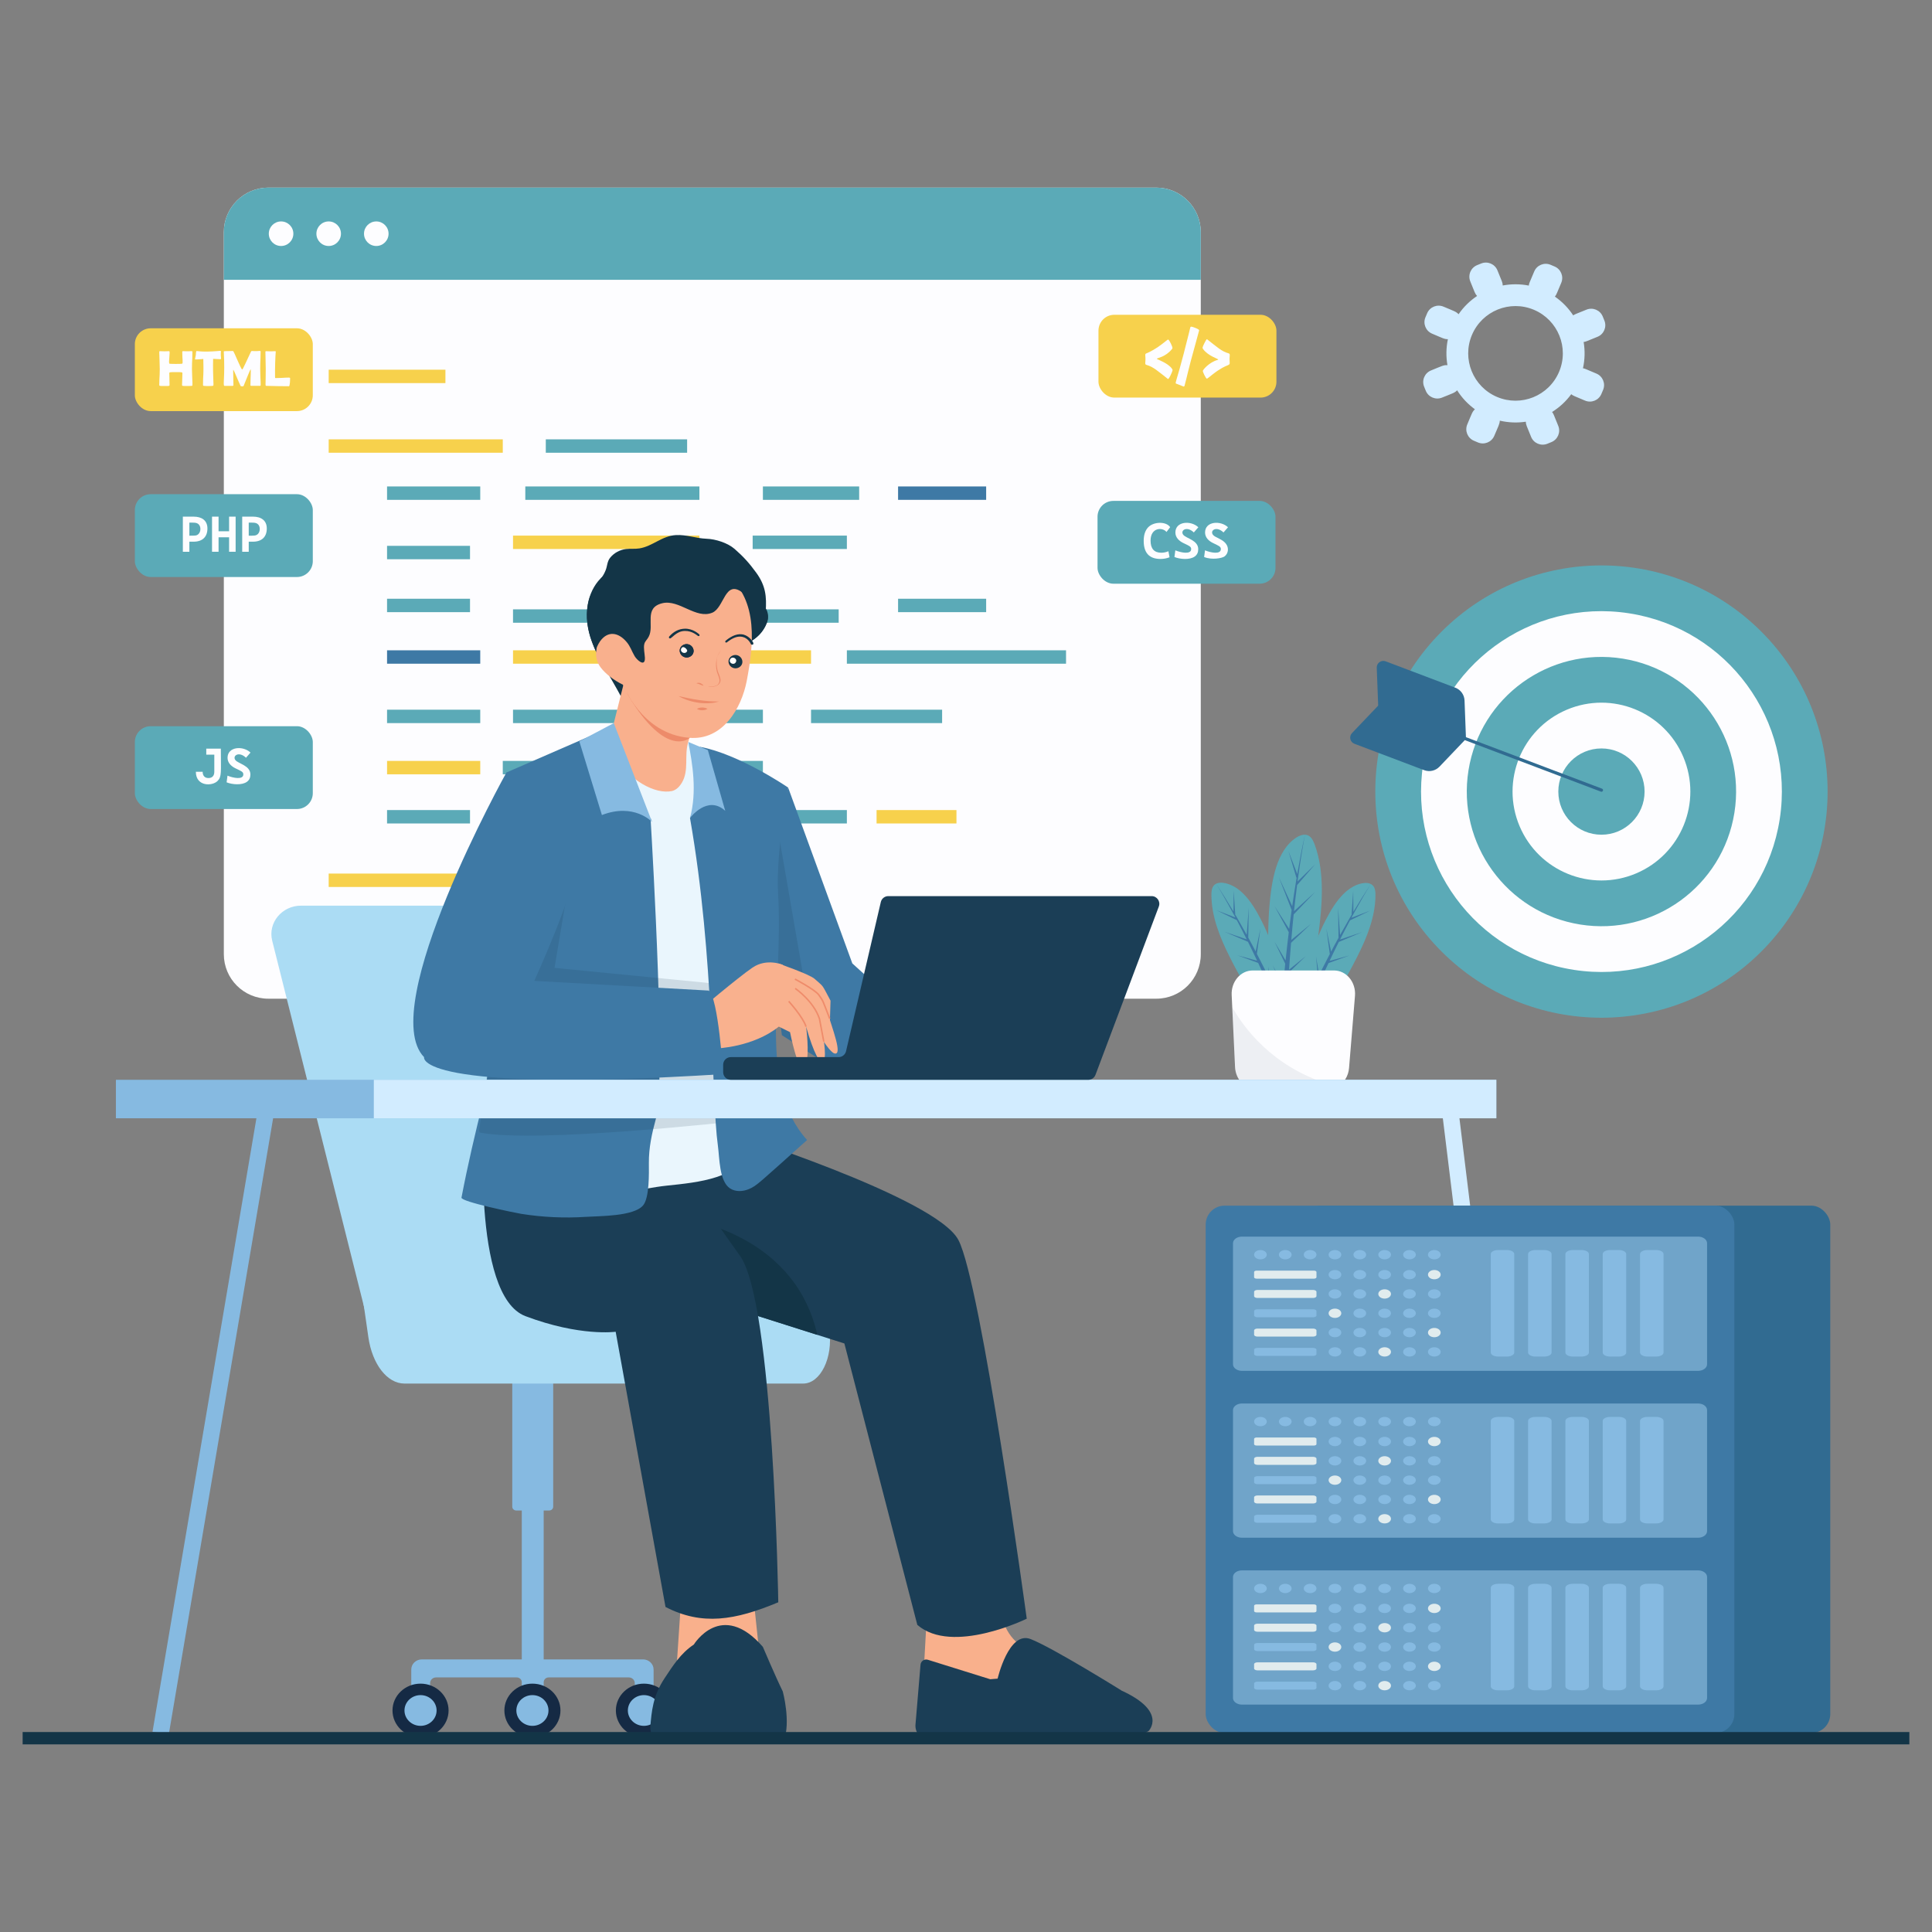 <?xml version="1.0" encoding="UTF-8"?> <svg xmlns="http://www.w3.org/2000/svg" id="Layer_1" viewBox="0 0 512 512"><rect x="0" y="0" width="512" height="512" fill="#808080" stroke="none"/><g><g><g><g><path d="m364.514,237.264c-.042,5.853-2.353,11.373-4.933,16.474-2.493,4.946-5.4,9.806-6.927,12.062-5.659-.01-4.715-.044-5.438.084.011-.031.028-.062.039-.093l-4.072-.007c1.043-3.914,4.313-13.968,7.242-20.138,2.259-4.729,5.633-10.875,10.92-11.613.966-.136,2.056.035,2.628.821.482.655.548,1.564.541,2.411Z" fill="#5baab7"></path><polygon points="347.739 265.791 351.908 265.051 349.244 265.794 347.739 265.791" fill="#40927d"></polygon><path d="m357.764,243.902c-.901,1.686-1.78,3.378-2.642,5.083l5.839-1.963-6.166,2.604c-1.25,2.526-.856,1.698-2.445,5.015l5.26-1.429-5.541,2.014c-.845,1.773-1.673,3.553-2.485,5.338l4.462-1.194-4.721,1.773c-.699,1.543-1.386,3.092-2.068,4.648l-1.326-.002c.321-.678.642-1.35.969-2.028l-.346-5.655.678,4.983c.665-1.375,1.341-2.744,2.023-4.112l-.503-5.531.83,4.884c.93-1.848,1.876-3.683,2.833-5.506l-.911-6.69,1.249,6.055c.612-1.193.96-1.821,1.966-3.664l-.101-7.946.512,7.206c.811-1.462,1.633-2.911,2.467-4.348l-.006-.019.022-.006c.208-.361.417-.722.631-1.082l-.056-0.0.425-6.251.042,5.561c1.487-2.494,3.018-4.951,4.611-7.365-1.605,2.613-3.131,5.275-4.606,7.975l-0.0.1-.051-.006c-.158.292-.315.579-.473.871l4.968-1.89-5.34,2.581Z" fill="#3e79a5"></path></g><g><path d="m321.038,237.185c.025,5.854,2.32,11.381,4.885,16.492,2.478,4.955,5.371,9.825,6.891,12.087,5.659.01,4.715-.027,5.437.103-.011-.031-.028-.062-.039-.093l4.072.007c-1.032-3.918-4.272-13.984-7.183-20.164-2.246-4.737-5.601-10.895-10.886-11.652-.965-.139-2.056.028-2.63.811-.484.653-.553,1.562-.548,2.409Z" fill="#5baab7"></path><polygon points="337.729 265.773 333.562 265.018 336.224 265.77 337.729 265.773" fill="#40927d"></polygon><path d="m327.768,243.848c.896,1.689,1.77,3.384,2.627,5.092l-5.833-1.984,6.158,2.626c1.242,2.53.851,1.701,2.43,5.023l-5.256-1.448,5.536,2.034c.84,1.776,1.663,3.559,2.469,5.347l-4.458-1.21,4.716,1.79c.694,1.546,1.377,3.097,2.055,4.655l1.326.002c-.319-.679-.638-1.352-.963-2.032l.362-5.654-.693,4.98c-.661-1.377-1.333-2.749-2.011-4.12l.519-5.529-.844,4.881c-.924-1.851-1.865-3.69-2.817-5.516l.931-6.686-1.267,6.051c-.608-1.195-.954-1.825-1.955-3.671l.124-7.946-.533,7.204c-.807-1.465-1.625-2.917-2.454-4.357l.006-.019-.022-.006c-.207-.362-.415-.723-.628-1.085l.056 0-.407-6.253-.059,5.561c-1.479-2.5-3.004-4.962-4.59-7.381,1.597,2.618,3.115,5.286,4.583,7.991l-0.0.1.051-.006c.157.293.314.58.471.873l-4.963-1.908,5.332,2.6Z" fill="#3e79a5"></path></g><g><path d="m349.36,247.984c-.591,4.653-1.886,13.434-3.593,17.803l-9.049-.016c-.276-2.917-1.098-16.329-.311-25.594.537-6.332,1.712-14.78,7.211-18.264.977-.616,2.231-1.003,3.219-.424.803.475,1.245,1.447,1.586,2.375,2.722,7.427,1.968,16.162.936,24.119Z" fill="#5baab7"></path><path d="m342.214,249.074l5.185-4.219-5.254,5.003c-.2,2.372-.378,4.744-.538,7.117l4.409-3.566-4.455,4.332c-.132,2.086-.253,4.178-.363,6.264l4.807-3.273-4.842,3.989c-.017.355-.035.704-.052,1.058l-1.466-.003c.103-1.314.217-2.621.332-3.935l-2.704-6.033,2.79,5.124c.166-1.843.342-3.692.53-5.535l-2.823-5.815,2.919,4.943c.262-2.497.541-4.993.848-7.477l-3.753-6.881,3.861,6.016c.166-1.341-.027-.007.653-5.018l-3.38-8.668,3.528,7.647c.289-2.011.596-4.015.924-6.014l-.017-.019.022-.019c.079-.504.164-1.002.244-1.507l-.062.031-2.102-7.078,2.333,6.088c.606-3.492,1.274-6.966,2.032-10.421-.685,3.679-1.269,7.377-1.774,11.087l.039.1-.062.025c-.051.399-.102.791-.159,1.189l4.68-4.575-4.8,5.527c-.301,2.297-.568,4.607-.813,6.911l5.602-5.102-5.693,5.968c-.25,2.39-.306,2.9-.628,6.737Z" fill="#3e79a5"></path></g></g><path d="m359.084,263.91l-1.571,19.119c-.181,2.218-1.408,4.067-3.106,4.985-1.547.837-.299.622-21.548.622-2.961,0-5.402-2.568-5.559-5.849l-.894-19.112c-.163-3.529,2.369-6.49,5.559-6.49h21.578c3.269,0,5.837,3.112,5.541,6.725Z" fill="#fdfdff"></path><g opacity=".07"><path d="m354.407,288.013c-1.547.837-.299.622-21.548.622-2.961,0-5.402-2.568-5.559-5.849l-.737-15.807c4.333,7.469,12.641,16.973,27.844,21.034Z" fill="#132847"></path></g></g><g><g><g><g><path d="m318.221,61.527v191.333c0,6.533-5.273,11.806-11.807,11.806H71.122c-6.516,0-11.806-5.273-11.806-11.806V61.527c0-6.516,5.291-11.806,11.806-11.806h235.292c6.534,0,11.807,5.291,11.807,11.806Z" fill="#fdfdff"></path><g><path d="m318.221,61.527v12.623H59.316v-12.623c0-6.516,5.291-11.806,11.806-11.806h235.292c6.534,0,11.807,5.291,11.807,11.806Z" fill="#5baab7"></path><g><circle cx="74.489" cy="61.935" r="3.254" fill="#fdfdff"></circle><circle cx="87.104" cy="61.935" r="3.254" fill="#fdfdff"></circle><circle cx="99.719" cy="61.935" r="3.254" fill="#fdfdff"></circle></g></g></g><g><rect x="87.105" y="97.975" width="30.939" height="3.551" fill="#f7d14c"></rect><rect x="87.105" y="116.43" width="46.138" height="3.551" fill="#f7d14c"></rect><rect x="144.64" y="116.43" width="37.453" height="3.551" fill="#5baab7"></rect><rect x="102.574" y="128.914" width="24.698" height="3.551" fill="#5baab7"></rect><rect x="139.212" y="128.914" width="46.138" height="3.551" fill="#5baab7"></rect><rect x="202.176" y="128.914" width="25.513" height="3.551" fill="#5baab7"></rect><rect x="238.001" y="128.914" width="23.34" height="3.551" fill="#3e79a5"></rect><rect x="102.574" y="144.655" width="21.983" height="3.551" fill="#5baab7"></rect><rect x="135.956" y="141.941" width="49.394" height="3.551" fill="#f7d14c"></rect><rect x="199.462" y="141.941" width="24.968" height="3.551" fill="#5baab7"></rect><rect x="102.574" y="158.675" width="21.983" height="3.551" fill="#5baab7"></rect><rect x="135.956" y="161.482" width="86.304" height="3.551" fill="#5baab7"></rect><rect x="238.001" y="158.675" width="23.34" height="3.551" fill="#5baab7"></rect><rect x="102.574" y="172.338" width="24.698" height="3.551" fill="#3e79a5"></rect><rect x="135.956" y="172.338" width="78.977" height="3.551" fill="#f7d14c"></rect><rect x="224.43" y="172.338" width="58.08" height="3.551" fill="#5baab7"></rect><rect x="102.574" y="188.078" width="24.698" height="3.551" fill="#5baab7"></rect><rect x="135.956" y="188.078" width="66.22" height="3.551" fill="#5baab7"></rect><rect x="214.933" y="188.078" width="34.738" height="3.551" fill="#5baab7"></rect><rect x="102.574" y="201.649" width="24.698" height="3.551" fill="#f7d14c"></rect><rect x="133.242" y="201.649" width="68.933" height="3.551" fill="#5baab7"></rect><rect x="102.574" y="214.675" width="21.983" height="3.551" fill="#5baab7"></rect><rect x="133.242" y="214.675" width="91.188" height="3.551" fill="#5baab7"></rect><rect x="232.302" y="214.675" width="21.169" height="3.551" fill="#f7d14c"></rect><rect x="87.105" y="231.503" width="46.138" height="3.551" fill="#f7d14c"></rect></g></g><g><rect x="35.735" y="87.002" width="47.161" height="21.946" rx="4.203" ry="4.203" fill="#f7d14c"></rect><g><path d="m50.946,102.224c-.09.064-1.188.072-1.311.072-.686,0-1.089-.013-1.21-.039s-.18-.085-.18-.177c0-.933.098-2.18.098-3.113,0-.356-.052-.347-1.73-.347-1.648,0-1.744-.032-1.744.347,0,.9.065,2.129.065,3.061,0,.309-.28.269-1.409.269-.976,0-1.317.025-1.317-.242,0-2.45.243-2.596.072-6.564-.104-2.426-.115-2.429.071-2.429.358,0,.873.039,1.226.039.364,0,.896-.039,1.265-.039.364,0-.304,3.205.092,3.33.215.066,2.98.076,3.304,0,.338-.085.065-1.05.065-3.127,0-.262.149-.214.744-.183,1.48.073,1.944-.171,1.944.137,0,2.74-.231,3.072-.056,6.699.046.953.121,2.245.011,2.308Z" fill="#fdfdff"></path><path d="m58.451,95.197c-.166,0-.824-.033-1.973-.099-.115,4.758.231,7.009.027,7.125-.16.099-2.009.112-2.524.033-.123-.022-.183-.09-.183-.203,0-3.104.214-2.239.079-6.922-.874.087-1.571.131-2.091.131-.07,0-.106-.022-.106-.066,0-.152.188-.893.21-1.062.019-.303.049-1.108.204-1.108.39,0,1.54.324,5.407.02.421-.032.956-.094,1.009-.049.101.082-.066.76.043,1.593.029.212.088.606-.101.606Z" fill="#fdfdff"></path><path d="m68.879,102.256c-2.564,0-2.51.077-2.51-.229,0-1.675.187-4.143.039-4.175-.101.055-1.25,2.948-1.823,4.352-.095.218-.185.183-.425.183-.228,0-.363-.044-.407-.131-.533-1.088-1.76-4.139-1.913-4.273-.031.039-.046.103-.046.19,0,1.17.065,2.724.065,3.855,0,.32.017.229-2.373.229-.498,0,.199-2.408-.183-9.065-.009-.178.276-.119,1.357-.154.481-.015.841-.023,1.081-.023.269,0,2.092,4.903,2.459,4.903.139,0,1.105-2.156,2.267-4.641.141-.323.194-.269.816-.236,1.298.068,1.78-.205,1.78.111,0,2.828-.204,3.016-.053,6.764.09,2.178.141,2.34-.131,2.34Z" fill="#fdfdff"></path><path d="m70.571,102.256c-.34-.059-.144-.048-.144-4.483,0-1.323-.092-3.219-.092-4.555,0-.213.319-.148.782-.125,1.504.077,1.97-.166,1.957.099-.108,1.435-.226,4.135-.183,6.745.013.162-.003.231.112.256,2.499,0,3.88-.32,3.88.026,0,.286-.028,2.052-.302,2.136-.082.035-5.649-.077-6.01-.098Z" fill="#fdfdff"></path></g></g><g><rect x="35.735" y="192.451" width="47.161" height="21.946" rx="4.203" ry="4.203" fill="#5baab7"></rect><g><path d="m51.905,204.533h1.802c0,1.014.527,1.658,1.54,1.658,1.026,0,1.547-.641,1.547-1.658v-6.135h1.731c0,6.24.282,7.429-.875,8.573-1.462,1.445-5.745,1.451-5.745-2.438Zm2.759-4.542v-1.593h3.054v1.593h-3.054Z" fill="#fdfdff"></path><path d="m60.052,207.326l.236-1.77c1.445.604,4.195,1.179,4.195-.334,0-.693-.532-.856-2.104-1.619-1.159-.568-2.078-1.497-2.078-2.779,0-3.006,4.133-3.247,6.083-1.383l-1.193,1.37c-1.934-1.849-3.697-.465-2.789.642.794.965,3.956,1.418,3.956,3.802,0,.826-.297,1.463-.892,1.911-1.305.985-3.95.762-5.413.161Z" fill="#fdfdff"></path></g></g><g><rect x="290.856" y="132.743" width="47.161" height="21.946" rx="4.203" ry="4.203" fill="#5baab7"></rect><g><path d="m307.542,148.128c-2.967,0-4.45-1.599-4.45-4.798,0-1.516.373-2.691,1.12-3.523,1.444-1.609,4.83-1.693,5.893-.102l-.97,1.272c-1.076-1.335-4.222-1.187-4.222,2.288,0,2.141.951,3.212,2.851,3.212.634,0,1.259-.131,1.875-.393l.302,1.599c-.76.297-1.56.446-2.399.446Z" fill="#fdfdff"></path><path d="m311.239,147.617l.236-1.77c1.445.604,4.195,1.179,4.195-.334,0-.693-.532-.856-2.104-1.619-1.159-.568-2.078-1.497-2.078-2.779,0-3.006,4.133-3.247,6.083-1.383l-1.193,1.37c-1.934-1.849-3.697-.465-2.789.642.794.965,3.956,1.418,3.956,3.802,0,.826-.297,1.463-.892,1.911-1.305.985-3.95.762-5.413.161Z" fill="#fdfdff"></path><path d="m319.105,147.617l.236-1.77c1.445.604,4.195,1.179,4.195-.334,0-.693-.532-.856-2.104-1.619-1.159-.568-2.078-1.497-2.078-2.779,0-3.006,4.133-3.247,6.083-1.383l-1.193,1.37c-2.223-2.124-4.25.019-2.143,1.14,1.169.603,2.108.991,2.775,1.842.878,1.121.63,2.629-.357,3.372-.636.48-3.372.999-5.413.161Z" fill="#fdfdff"></path></g></g><g><rect x="35.735" y="130.968" width="47.161" height="21.946" rx="4.203" ry="4.203" fill="#5baab7"></rect><g><path d="m48.457,146.222v-9.307h1.73v9.307h-1.73Zm1.573-2.668v-1.593c1.778,0,2.103.034,2.605-.472.605-.61.657-1.942,0-2.55-.572-.528-1.32-.432-2.579-.432v-1.593h1.252c2.155,0,3.663.991,3.663,3.146,0,2.147-1.249,3.493-3.663,3.493h-1.278Z" fill="#fdfdff"></path><path d="m56.19,146.222v-9.307h1.731v9.307h-1.731Zm.275-3.834v-1.599h5.735v1.599h-5.735Zm4.247,3.834v-9.307h1.731v9.307h-1.731Z" fill="#fdfdff"></path><path d="m64.187,146.222v-9.307h1.731v9.307h-1.731Zm1.573-2.668v-1.593c1.55,0,2.068.068,2.606-.472.604-.609.656-1.944,0-2.55-.572-.527-1.31-.432-2.579-.432v-1.593h1.251c2.159,0,3.664.995,3.664,3.146,0,2.193-1.295,3.493-3.664,3.493h-1.278Z" fill="#fdfdff"></path></g></g><g><rect x="291.106" y="83.42" width="47.161" height="21.946" rx="4.203" ry="4.203" fill="#f7d14c"></rect><g><path d="m309.529,100.444c-2.627-2.047-3.872-3.24-5.712-3.746-.403-.107-.317-.437-.276-.988.113-1.501-.282-1.868.276-2.073.828-.309,2.62-1.26,4.105-2.436,1.565-1.228,1.453-1.148,1.648-1.228.35.145,1.146,1.853,1.146,2.262,0,.068-.047.164-.143.286-1.708,2.096-3.788,2.292-4.022,2.548.11.218,2.915,1.063,4.043,2.651.212.301.246.398-.347,1.648-.335.716-.573,1.074-.716,1.074Z" fill="#fdfdff"></path><path d="m313.561,102.399c-.552-.198-1.194-.45-1.924-.757-.287-.163.355-1.302,2.037-7.84,1.801-6.988,1.203-4.777,1.761-7.0.088-.325.292-.32,1.412.123.628.253.941.457.941.614,0,.062-.31,1.204-.932,3.429-2.188,7.812-2.159,8.42-2.937,11.248-.078.243-.193.257-.358.184Z" fill="#fdfdff"></path><path d="m321.472,99.124c-1.177.939-1.389,1.132-1.648,1.238-.307-.133-1.065-1.742-1.065-2.068,0-.282,1.691-2.293,3.88-2.896.068-.013.14-.058.214-.133-.14-.223-2.79-1.002-4.021-2.763-.223-.286-.231-.385.358-1.587.334-.682.558-1.023.675-1.023,2.627,2.047,3.872,3.24,5.712,3.746.593.153.16.694.287,2.134.129,1.548-.327.218-4.391,3.352Z" fill="#fdfdff"></path></g></g></g><g><g><circle cx="424.401" cy="209.776" r="59.933" transform="translate(-24.03 361.539) rotate(-45)" fill="#5baab7"></circle><circle cx="424.401" cy="209.776" r="47.807" transform="translate(152.27 597.161) rotate(-81.215)" fill="#fdfdff"></circle><circle cx="424.401" cy="209.776" r="35.681" transform="translate(150.221 595.713) rotate(-80.912)" fill="#5baab7"></circle><circle cx="424.401" cy="209.776" r="23.555" transform="translate(-48.199 181.997) rotate(-22.939)" fill="#fdfdff"></circle><circle cx="424.401" cy="209.776" r="11.43" fill="#5baab7"></circle></g><path d="m424.55,209.004l-36.065-13.652-.368-9.708c-.058-1.52-1.02-2.858-2.442-3.397l-18.464-6.99c-1.167-.442-2.406.45-2.359,1.696l.381,10.046-6.938,7.275c-.861.903-.522,2.392.644,2.834l18.464,6.989c1.423.539,3.03.173,4.08-.928l6.704-7.031,36.064,13.652c.521.198.82-.59.299-.788Z" fill="#316b91"></path></g></g><g><g><g><g><path d="m136.81,400.299h8.738c.583,0,1.055-.452,1.055-1.01v-35.893h-10.848v35.893c0,.558.472,1.01,1.055,1.01Z" fill="#86bae1"></path><path d="m108.989,442.438v6.592h4.99v-2.979c0-.84.711-1.521,1.589-1.521h21.374c.738,0,1.336.573,1.336,1.279v3.221h5.804v-3.221c0-.706.598-1.279,1.336-1.279h21.211c.878,0,1.589.681,1.589,1.521v2.979h4.99v-6.592c0-1.482-1.255-2.684-2.804-2.684h-26.322s0-84.967,0-84.967h-5.804v84.967s-26.485,0-26.485,0c-1.549,0-2.804,1.202-2.804,2.684Z" fill="#86bae1"></path></g><g><ellipse cx="170.643" cy="453.295" rx="7.431" ry="7.112" fill="#152a44"></ellipse><path d="m170.644,457.368c2.346,0,4.255-1.827,4.255-4.073,0-2.246-1.909-4.073-4.255-4.073-2.347,0-4.256,1.827-4.256,4.073,0,2.246,1.909,4.073,4.256,4.073Z" fill="#86bae1"></path></g><g><ellipse cx="141.097" cy="453.295" rx="7.431" ry="7.112" fill="#152a44"></ellipse><ellipse cx="141.097" cy="453.295" rx="4.256" ry="4.073" fill="#86bae1"></ellipse></g><g><ellipse cx="111.447" cy="453.295" rx="7.431" ry="7.112" fill="#152a44"></ellipse><path d="m111.447,457.368c2.346,0,4.255-1.827,4.255-4.073,0-2.246-1.909-4.073-4.255-4.073-2.347,0-4.256,1.827-4.256,4.073,0,2.246,1.909,4.073,4.256,4.073Z" fill="#86bae1"></path></g></g><path d="m72.137,249.296l26.32,104.944c.849,3.386,4.013,5.774,7.652,5.774h61.774c5.106,0,8.859-4.582,7.642-9.327l-26.914-104.944c-.864-3.368-4.019-5.736-7.642-5.736h-61.18c-5.089,0-8.84,4.554-7.652,9.29Z" fill="#abdcf4"></path><path d="m212.862,366.659h-105.675c-4.568,0-8.533-5.095-9.568-12.295l-1.535-10.678h116.778c3.3,0,6.165,3.681,6.913,8.883h0c1.036,7.203-2.343,14.089-6.913,14.089Z" fill="#abdcf4"></path></g><g><g><g><polygon points="197.914 406.658 202.681 451.889 178.514 453.686 181.331 411.416 197.914 406.658" fill="#f9b08c"></polygon><path d="m175.157,461.072l32.55.303c1.935-5.049-.264-13.128-.264-13.128-1.935-3.938-5.278-11.815-5.278-11.815-10.997-12.623-18.298-.606-18.298-.606-3.519,2.323-5.63,5.756-7.654,8.786-3.237,4.8-3.54,9.037-3.871,13.027-.088,1.818,1.144,3.433,2.815,3.434Z" fill="#1b3e56"></path></g><g><path d="m266.89,405.793l-1.317,18.13c-.91,5.066,1.432,10.163,5.868,12.773l21.263,12.505s-3.247,14.789-48.211-.822l2.203-39.613,22.042-2.232-1.848-.741Z" fill="#f9b08c"></path><path d="m304.379,458.748c-2.391,1.372-5.7,2.209-8.169,2.528-7.412,1.099-15.932.19-23.516.333-8.866.157-17.733.164-26.585-.475-2.103-.161-3.671-1.991-3.498-4.094l1.335-15.868c.082-.959,1.033-1.605,1.948-1.315l16.523,5.161,1.961-.161s2.94-12.734,8.738-10.49c5.798,2.244,24.007,13.586,24.007,13.586,0,0,.012.011.024.034.011-0.0.012.011.012.011,12.337,5.612,7.222,10.749,7.222,10.749Z" fill="#1b3e56"></path></g><path d="m272.097,428.972s-19.733,9.692-28.999,1.637l-19.329-74.577-74.533-23.673-17.932-21.337,60.345-11.471s56.284,17.626,62.331,29.043c6.036,11.416,18.118,100.378,18.118,100.378Z" fill="#1b3e56"></path><path d="m216.599,353.751l-51.962-16.502-4.726-7.64s-3.645-1.997-1.888-4.671c1.757-2.663,21.243-2.295,21.243-2.295,0,0,30.949,2.874,37.334,31.109Z" fill="#133547"></path><path d="m128.377,296.358s-3.614,46.965,10.882,52.437c14.496,5.473,23.899,4.132,23.899,4.132l13.208,72.932c9.682,5.006,18.406,3.567,29.886-1.238,0,0-1.211-79.395-10.142-91.81-8.932-12.415-20.645-30.185-20.645-30.185l-47.088-6.268Z" fill="#1b3e56"></path></g><g><g><polygon points="201.626 233.854 207.22 274.347 220.737 282.975 256.36 282.975 225.874 255.312 208.867 208.716 201.626 233.854" fill="#3e79a5"></polygon><g opacity=".14"><polygon points="202.017 236.68 207.22 274.347 216.204 280.081 216.603 280.146 205.362 215.306 202.017 236.68" fill="#133547"></polygon></g></g><path d="m144.774,311.471c2.695,1.698,5.427,3.413,8.462,4.38,6.264,1.996,16.73-.947,23.467-1.646,8.41-.874,19.445-1.91,22.286-9.934,1.019-26.348-.787-6.173,8.232-94.439-.721-4.308-20.902-11.516-24.998-12.895l-17.892-2.894c-3.643-.006-7.919,1.945-12.726,3.871-2.286.915-4.426,1.901-6.837,3.027-.496.233-1.194.766-1.694,1.004-2.083.988-4.378,1.133-6.479,2.155-1.918,34.203-1.28,23.77-2.787,46.058l-3.033,32.483c-.312,4.988-2.289,12.395-.879,17.132,1.684,5.658,10.165,8.729,14.88,11.699Z" fill="#eaf6fd"></path><path d="m172.401,216.773s.008.137.025.402l.38.643-.405-1.045Z" fill="#3e79a5"></path><path d="m122.3,317.38c-.209,1.092,14.431,4.083,15.856,4.308,5.667.898,11.435,1.163,17.161.789,3.574-.234,12.617-.097,15.108-3.031,1.703-2.006,1.555-8.594,1.533-11.174-.035-4.14.8-7.903,1.895-11.915,2.593-9.493-.836-69.276-1.428-79.183l-13.692-23.133-24.527,10.682,2.084,22.088c-.488,14.089.677,3.417-6.702,54.544-.485,3.362-.651,6.985-1.482,10.278-2.153,8.538-4.128,16.991-5.807,25.746Z" fill="#3e79a5"></path><g opacity=".14"><path d="m126.954,299.613c.046.175.093.347.145.517,14.904,2.985,68.37-3.034,68.37-3.034l.785-29.285,2.819-3.144-3.003-3.347-49.108-4.828,4.516-27.009-13.257-6.656s-.78,1.611-1.931,3.986l-.369,10.669-8.967,62.132Z" fill="#133547"></path></g><path d="m182.856,216.771c6.575,37.537,5.582,73.752,7.396,86.886.446,3.231.329,9.403,3.231,11.292,1.457.949,3.406.842,5.006.161,2.081-.885,2.515-1.49,15.401-12.992-13.264-14.683-6.205-39.7-7.692-65.356-.633-10.73,2.668-28.048,2.668-28.048,0,0-12.94-8.872-23.371-10.8,0,0-.426,14.6-2.64,18.857Z" fill="#3e79a5"></path><path d="m182.399,196.624c1.103,5.71,2.376,13.099.456,20.147,0,0,4.646-6.232,9.343-1.883l-4.611-16.102-5.189-2.162Z" fill="#86bae1"></path><g><path d="m158.518,154.006c1.981-2.438,4.959-3.972,7.8-5.345,7.627-3.707,15.596-6.601,23.466-3.383,3.389,1.454,5.766,4.22,7.367,7.289.424.773.753,1.524.89,2.23-.021.092.074.114.053.205h0c.59,1.169.8,2.888,1.451,3.71.711.839,1.859,1.103,2.708,1.78,1.359,1.084,1.601,3.069.929,4.651-2.759,6.959-11.285,6.695-17.5,8.902-2.872,1.076-5.565,3.544-8.214,4.96-4.149,2.229-8.181,4.389-12.33,6.618-4.232-7.974-7.136-11.581-8.735-16.96-1.555-4.988-1.133-10.678,2.115-14.658Z" fill="#133547"></path><g><path d="m166.915,174.79c3.723,1.201.044-.052,19.459,6.006-2.041,8.327-2.364,10.165-4.07,16.164-.946,3.328.291,7.216-1.55,10.371-.639,1.094-1.464,1.99-2.656,2.299-4.364.924-11.319-2.529-16.297-10.431-.426-.677-.566-1.481-.394-2.243,1.32-5.871,5.481-22.064,5.508-22.165Z" fill="#f9b08d"></path><path d="m185.057,189.516l-2.255,6.015s-6.101,5.777-16.303-11.213c-.477-.744-.44-1.595-.627-2.292l1.84-3.993c3.852.149,12.044,6.717,17.344,11.483Z" fill="#ed8b6a"></path></g><path d="m197.15,152.567c1.002,1.826,1.491,3.54,2.833,5.253,1.732,2.211,4.456,4.361,3.198,7.323-.982,2.475-2.77,4.09-4.834,5.159-.213.048-.521.073-.755.212-2.182-5.325-5.273-14.524-5.273-14.524,1.467-.241,3.511-2.087,4.831-3.423Z" fill="#133547"></path><path d="m159.134,176.816c-1.135-1.611-1.314-3.003-1.077-4.878.108-1.326.077-1.622-.176-3.127-.547-3.551,1.91-6.137,4.265-8.762,4.28-4.514,8.815-9.259,14.93-10.844,5.285-1.486,11.332-.192,15.579,3.196,8.494,6.776,6.978,18.871,5.243,28.022-1.382,7.206-6.337,15.906-15.319,15.095-12.553-1.053-17.477-14.051-17.477-14.051-2.263-1.099-4.588-2.791-5.967-4.652Z" fill="#f9b08d"></path><path d="m182.699,170.852c-.914-.403-2.02.018-2.425.889s.05,1.941.964,2.344c.914.403,2.02-.018,2.425-.889.405-.871-.05-1.941-.964-2.344Z" fill="#100f36"></path><g><path d="m182.699,170.852c-.914-.403-2.02.018-2.425.889s.05,1.941.964,2.344c.914.403,2.02-.018,2.425-.889.405-.871-.05-1.941-.964-2.344Z" fill="#133547"></path><path d="m180.539,171.898c-.44.946,1.084,1.675,1.562.648.181-.344-1.063-1.721-1.562-.648Z" fill="#fff"></path></g><g><path d="m195.632,173.729c-.914-.403-2.02.018-2.425.889s.05,1.941.964,2.344c.914.403,2.02-.018,2.425-.889s-.05-1.941-.964-2.344Z" fill="#133547"></path><path d="m193.472,174.776c-.44.946,1.084,1.675,1.562.648.44-.946-1.084-1.675-1.562-.648Z" fill="#fff"></path></g><path d="m156.032,159.094c.831-3.142,3.335-5.101,4.483-8.007.451-1.142.365-2.278,1.19-3.298,1.005-1.243,2.532-2.082,4.166-2.288,1.184-.149,2.402.021,3.58-.168,3.521-.564,5.954-3.329,9.694-3.531,2.775-.15,5.342.875,8.055.968,2.481.085,5.643,1.107,7.476,2.704,2.308,2.01,3.888,3.753,5.725,6.283,2.515,3.463,2.787,6.307,2.518,10.291-2.586.122-4.158-3.516-6.202-5.047-4.642-3.477-4.761,4.035-7.953,5.366-4.331,1.806-8.785-3.583-13.236-2.51-5.032,1.212-2.014,5.924-3.629,8.899-.384.78-.969,1.128-1.161,1.952-.235,1.007.113,2.534.165,3.607.092,2.626-2.148.567-2.721-.433-.795-1.34-1.112-2.571-2.142-3.772-2.133-2.516-4.928-3.062-7.016-.166-.618.919-1.023,1.79-1.12,2.636-.079-.121-1.176-2.813-1.504-3.915-.926-3.116-1.201-6.428-.37-9.57Z" fill="#133547"></path><g><path d="m161.296,174.033c-.35,1.5.457,2.222,1.345,3.3-1.98-1.579-2.51-3.368-.631-5.065.49-.37,1.075-.718,1.734-.952-.911.541-2.21,1.694-2.449,2.717Z" fill="#f9b08d"></path><path d="m162.954,173.836c-.361-.179-.744-.267-1.052-.242-.191-.044-.308.026-.447.187-.138.161-.277.322-.32.505-.162-.63.771-1.303,1.978-.703.383.088.744.267,1.084.539.34.271.68.542.924.791-2.044-1.213-1.235-.614-2.167-1.077Z" fill="#f9b08d"></path></g><path d="m177.354,169.14c-.074-.114-.127-.319.011-.48,1.224-1.358,2.586-2.01,4.106-2.046,2.232-.065,3.697,1.429,3.793,1.451.17.136.127.319.106.41-.138.161-.33.117-.5-.018-.096-.022-1.412-1.289-3.336-1.249-2.283-.02-3.557,2.076-3.989,1.977l-.191-.044Z" fill="#133547"></path><path d="m192.309,170.264c-.17-.136-.127-.319.011-.48,1.745-1.431,3.277-1.948,4.712-1.618,1.796.509,2.623,2.146,2.601,2.238.053.205.01.388-.203.436s-.404.004-.457-.202c0,0-.657-1.502-2.187-1.853h0c-1.243-.286-2.562.183-4.169,1.453-.117.07-.213.048-.308.026s-.191-.044,0,0Z" fill="#133547"></path><g><path d="m190.265,173.659c-.216.465-.33.953-.342,1.465-.067,2.859.745,3.501.901,4.427.642,1.868-1.311,2.787-3.236,2.344,1.002.037,2.399.116,2.871-.781.552-.766-.07-1.9-.404-2.872-.415-1.355-.445-3.223.234-4.681.216-.465.534-.906.853-1.348-.318.441-.534.906-.875,1.446Z" fill="#ed8b6a"></path><path d="m185.547,181.427c-.283-.168-.589-.238-.998-.332.375-.223.681-.152,1.089-.058.283.168.669.36.804.7-.306-.07-.589-.238-.896-.309Z" fill="#ed8b6a"></path></g><g><path d="m190.535,185.909c-3.926.008-7.078-.636-10.733-1.435,3.47,1.965,7.819,2.348,10.733,1.435Z" fill="#ed8b6a"></path><path d="m187.502,187.857c-.798-.48-2.031-.488-2.822.004.831.503,2.064.465,2.822-.004Z" fill="#ed8b6a"></path></g></g><path d="m162.66,191.63l10.147,26.188s-4.767-5.128-13.298-1.823l-5.982-19.532,9.134-4.833Z" fill="#86bae1"></path></g></g><g><g><path d="m220.74,274.344c.049.052.094.113.137.168l.142.365c-.061-.119-.165-.314-.281-.539l.002.006Z" fill="#f9b18e"></path><path d="m220.74,274.344c-3.712-4.447-11.726-14.421-14.541-19.032,0,0,8.33,2.873,9.683,4.094,2.534,2.293,1.731,1.106,4.214,5.782,0,0-.209,7.206-.217,7.295-.013.333.507,1.229.855,1.864l.006-.002Z" fill="#f9b18e"></path><path d="m189.855,277.849s9.721-.293,16.537-5.788l2.975,1.466s2.171,11.172,3.813,9.219c1.41-1.677.737-8.499.438-10.662,4.12,14.365,6.789,11.358,3.574-2.049-5.3-8.669-3.101-5.39-9.739-14.342,0,0-4.216-1.852-8.02.722-3.804,2.574-14.809,11.89-14.809,11.89l5.243,9.539-.012.005Z" fill="#f9b18e"></path><path d="m209.459,258.628s7.833,3.281,9.525,8.741c1.692,5.46,4.354,12.289,2.201,11.816-2.153-.473-8.021-12.165-8.021-12.165l-3.705-8.391Z" fill="#f9b18e"></path><g><path d="m213.803,272.026l-.39.116c-.748-2.469-4.508-6.609-4.546-6.651l.3-.274c.16.173,3.857,4.26,4.636,6.809Z" fill="#ef8c6b"></path><path d="m218.518,276.001l-.398.077-1.141-6.003c-1.484-4.614-6.299-7.93-6.347-7.961l.225-.337c.048.031,4.981,3.43,6.51,8.197l1.142,6.024.009.004Z" fill="#ef8c6b"></path><path d="m220.076,269.896l-.378.147c-1.941-4.98-1.612-4.48-2.866-6.258-.932-1.313-6.208-4.107-6.262-4.136l.188-.359c.222.113,5.418,2.867,6.402,4.259,1.321,1.872.928,1.246,2.915,6.346h0Z" fill="#ef8c6b"></path></g></g><path d="m134.207,204.724s-34.657,62.279-21.821,75.436c0,0-2.888,9.627,79.261,4.493,0,0-1.284-20.537-3.851-22.142l-46.209-2.567s11.272-24.649,11.272-31.967,1.565-16.193-18.652-23.253Z" fill="#3e79a5"></path><rect x="30.717" y="286.156" width="365.826" height="10.202" fill="#86bae1"></rect><rect x="99.067" y="286.156" width="297.476" height="10.202" fill="#d2ecff"></rect><g><rect x="391.877" y="287.339" width="4.365" height="172.603" transform="translate(-42.601 50.812) rotate(-7)" fill="#d2ecff"></rect><rect x="-28.726" y="372.728" width="171.177" height="4.366" transform="translate(-322.28 368.376) rotate(-80.388)" fill="#86bae1"></rect></g><path d="m307.104,240.229l-16.79,44.615c-.295.791-1.05,1.316-1.899,1.316h-94.74c-1.122,0-2.029-.906-2.029-2.029v-1.957c0-1.122.906-2.029,2.029-2.029h28.559c.942,0,1.762-.647,1.978-1.568l9.215-39.529c.216-.921,1.036-1.568,1.978-1.568h69.792c1.424,0,2.403,1.417,1.906,2.748Z" fill="#1b3e56"></path></g></g><g><rect x="344.933" y="319.509" width="140.106" height="139.746" rx="5.005" ry="5.005" fill="#316b91"></rect><rect x="319.52" y="319.509" width="140.106" height="139.746" rx="5.005" ry="5.005" fill="#3e79a5"></rect><g><path d="m452.39,361.544c0,.966-1.066,1.747-2.385,1.747h-120.865c-1.319,0-2.385-.782-2.385-1.747v-32.085c.003-.963,1.069-1.744,2.385-1.744h120.865c1.319,0,2.385.782,2.385,1.743v32.087Z" fill="#70a4c9"></path><g><ellipse cx="334.028" cy="332.506" rx="1.681" ry="1.233" fill="#86bae1"></ellipse><ellipse cx="340.611" cy="332.506" rx="1.681" ry="1.233" fill="#86bae1"></ellipse><ellipse cx="347.193" cy="332.506" rx="1.681" ry="1.233" fill="#86bae1"></ellipse><ellipse cx="353.776" cy="332.506" rx="1.681" ry="1.233" fill="#86bae1"></ellipse><ellipse cx="360.359" cy="332.506" rx="1.681" ry="1.233" fill="#86bae1"></ellipse><ellipse cx="366.944" cy="332.506" rx="1.681" ry="1.233" fill="#86bae1"></ellipse><ellipse cx="373.527" cy="332.506" rx="1.681" ry="1.233" fill="#86bae1"></ellipse><ellipse cx="380.11" cy="332.506" rx="1.681" ry="1.233" fill="#86bae1"></ellipse></g><g><g><ellipse cx="353.776" cy="337.793" rx="1.681" ry="1.233" fill="#86bae1"></ellipse><ellipse cx="360.359" cy="337.793" rx="1.681" ry="1.233" fill="#86bae1"></ellipse><ellipse cx="366.944" cy="337.793" rx="1.681" ry="1.233" fill="#86bae1"></ellipse><ellipse cx="373.527" cy="337.793" rx="1.681" ry="1.233" fill="#86bae1"></ellipse><ellipse cx="380.11" cy="337.793" rx="1.681" ry="1.233" fill="#e1ecee"></ellipse></g><g><ellipse cx="353.776" cy="342.913" rx="1.681" ry="1.233" fill="#86bae1"></ellipse><ellipse cx="360.359" cy="342.913" rx="1.681" ry="1.233" fill="#86bae1"></ellipse><ellipse cx="366.944" cy="342.913" rx="1.681" ry="1.233" fill="#e1ecee"></ellipse><ellipse cx="373.527" cy="342.913" rx="1.681" ry="1.233" fill="#86bae1"></ellipse><ellipse cx="380.11" cy="342.913" rx="1.681" ry="1.233" fill="#86bae1"></ellipse></g><g><ellipse cx="353.776" cy="348.031" rx="1.681" ry="1.233" fill="#e1ecee"></ellipse><ellipse cx="360.359" cy="348.031" rx="1.681" ry="1.233" fill="#86bae1"></ellipse><ellipse cx="366.944" cy="348.031" rx="1.681" ry="1.233" fill="#86bae1"></ellipse><ellipse cx="373.527" cy="348.031" rx="1.681" ry="1.233" fill="#86bae1"></ellipse><ellipse cx="380.11" cy="348.031" rx="1.681" ry="1.233" fill="#86bae1"></ellipse></g><g><ellipse cx="353.776" cy="353.149" rx="1.681" ry="1.233" fill="#86bae1"></ellipse><ellipse cx="360.359" cy="353.149" rx="1.681" ry="1.233" fill="#86bae1"></ellipse><ellipse cx="366.944" cy="353.149" rx="1.681" ry="1.233" fill="#86bae1"></ellipse><ellipse cx="373.527" cy="353.149" rx="1.681" ry="1.233" fill="#86bae1"></ellipse><ellipse cx="380.11" cy="353.149" rx="1.681" ry="1.233" fill="#e1ecee"></ellipse></g><g><ellipse cx="353.776" cy="358.267" rx="1.681" ry="1.233" fill="#86bae1"></ellipse><ellipse cx="360.359" cy="358.267" rx="1.681" ry="1.233" fill="#86bae1"></ellipse><ellipse cx="366.944" cy="358.267" rx="1.681" ry="1.233" fill="#e1ecee"></ellipse><ellipse cx="373.527" cy="358.267" rx="1.681" ry="1.233" fill="#86bae1"></ellipse><ellipse cx="380.11" cy="358.267" rx="1.681" ry="1.233" fill="#86bae1"></ellipse></g></g><g><path d="m333.012,336.73h15.201c.367,0,.665.165.665.368v1.391c0,.203-.298.368-.665.368h-15.201c-.367,0-.665-.165-.665-.368v-1.391c0-.203.298-.368.665-.368Z" fill="#e1ecee"></path><path d="m333.245,341.849h14.734c.496,0,.898.223.898.497v1.133c0,.275-.402.497-.898.497h-14.734c-.496,0-.898-.223-.898-.497v-1.133c0-.275.402-.497.898-.497Z" fill="#e1ecee"></path><path d="m333.245,346.967h14.734c.496,0,.898.223.898.497v1.133c0,.275-.402.497-.898.497h-14.734c-.496,0-.898-.223-.898-.497v-1.133c0-.275.402-.497.898-.497Z" fill="#86bae1"></path><path d="m333.245,352.086h14.734c.496,0,.898.223.898.497v1.133c0,.275-.402.497-.898.497h-14.734c-.496,0-.898-.223-.898-.497v-1.133c0-.275.402-.497.898-.497Z" fill="#e1ecee"></path><path d="m333.245,357.205h14.734c.496,0,.898.223.898.497v1.133c0,.275-.402.497-.898.497h-14.734c-.496,0-.898-.223-.898-.497v-1.133c0-.275.402-.497.898-.497Z" fill="#86bae1"></path></g><g><path d="m396.998,331.273h2.368c1.065,0,1.929.478,1.929,1.067v26.094c0,.59-.863,1.067-1.929,1.067h-2.368c-1.065,0-1.929-.478-1.929-1.067v-26.094c0-.59.863-1.067,1.929-1.067Z" fill="#86bae1"></path><path d="m406.886,331.273h2.368c1.065,0,1.929.478,1.929,1.067v26.094c0,.59-.863,1.067-1.929,1.067h-2.368c-1.065,0-1.929-.478-1.929-1.067v-26.094c0-.59.863-1.067,1.929-1.067Z" fill="#86bae1"></path><path d="m416.776,331.273h2.368c1.065,0,1.929.478,1.929,1.067v26.094c0,.59-.863,1.067-1.929,1.067h-2.368c-1.065,0-1.929-.478-1.929-1.067v-26.094c0-.59.863-1.067,1.929-1.067Z" fill="#86bae1"></path><path d="m426.664,331.273h2.368c1.065,0,1.929.478,1.929,1.067v26.094c0,.59-.863,1.067-1.929,1.067h-2.368c-1.065,0-1.929-.478-1.929-1.067v-26.094c0-.59.863-1.067,1.929-1.067Z" fill="#86bae1"></path><path d="m436.555,331.273h2.368c1.065,0,1.929.478,1.929,1.067v26.094c0,.59-.863,1.067-1.929,1.067h-2.368c-1.065,0-1.929-.478-1.929-1.067v-26.094c0-.59.863-1.067,1.929-1.067Z" fill="#86bae1"></path></g></g><g><path d="m452.39,405.769c0,.966-1.066,1.747-2.385,1.747h-120.865c-1.319,0-2.385-.782-2.385-1.747v-32.085c.003-.963,1.069-1.744,2.385-1.744h120.865c1.319,0,2.385.782,2.385,1.743v32.087Z" fill="#70a4c9"></path><g><ellipse cx="334.028" cy="376.731" rx="1.681" ry="1.233" fill="#86bae1"></ellipse><ellipse cx="340.611" cy="376.731" rx="1.681" ry="1.233" fill="#86bae1"></ellipse><ellipse cx="347.193" cy="376.731" rx="1.681" ry="1.233" fill="#86bae1"></ellipse><ellipse cx="353.776" cy="376.731" rx="1.681" ry="1.233" fill="#86bae1"></ellipse><ellipse cx="360.359" cy="376.731" rx="1.681" ry="1.233" fill="#86bae1"></ellipse><ellipse cx="366.944" cy="376.731" rx="1.681" ry="1.233" fill="#86bae1"></ellipse><ellipse cx="373.527" cy="376.731" rx="1.681" ry="1.233" fill="#86bae1"></ellipse><ellipse cx="380.11" cy="376.731" rx="1.681" ry="1.233" fill="#86bae1"></ellipse></g><g><g><ellipse cx="353.776" cy="382.018" rx="1.681" ry="1.233" fill="#86bae1"></ellipse><ellipse cx="360.359" cy="382.018" rx="1.681" ry="1.233" fill="#86bae1"></ellipse><ellipse cx="366.944" cy="382.018" rx="1.681" ry="1.233" fill="#86bae1"></ellipse><ellipse cx="373.527" cy="382.018" rx="1.681" ry="1.233" fill="#86bae1"></ellipse><ellipse cx="380.11" cy="382.018" rx="1.681" ry="1.233" fill="#e1ecee"></ellipse></g><g><ellipse cx="353.776" cy="387.138" rx="1.681" ry="1.233" fill="#86bae1"></ellipse><ellipse cx="360.359" cy="387.138" rx="1.681" ry="1.233" fill="#86bae1"></ellipse><ellipse cx="366.944" cy="387.138" rx="1.681" ry="1.233" fill="#e1ecee"></ellipse><ellipse cx="373.527" cy="387.138" rx="1.681" ry="1.233" fill="#86bae1"></ellipse><ellipse cx="380.11" cy="387.138" rx="1.681" ry="1.233" fill="#86bae1"></ellipse></g><g><ellipse cx="353.776" cy="392.256" rx="1.681" ry="1.233" fill="#e1ecee"></ellipse><ellipse cx="360.359" cy="392.256" rx="1.681" ry="1.233" fill="#86bae1"></ellipse><ellipse cx="366.944" cy="392.256" rx="1.681" ry="1.233" fill="#86bae1"></ellipse><ellipse cx="373.527" cy="392.256" rx="1.681" ry="1.233" fill="#86bae1"></ellipse><ellipse cx="380.11" cy="392.256" rx="1.681" ry="1.233" fill="#86bae1"></ellipse></g><g><ellipse cx="353.776" cy="397.374" rx="1.681" ry="1.233" fill="#86bae1"></ellipse><ellipse cx="360.359" cy="397.374" rx="1.681" ry="1.233" fill="#86bae1"></ellipse><ellipse cx="366.944" cy="397.374" rx="1.681" ry="1.233" fill="#86bae1"></ellipse><ellipse cx="373.527" cy="397.374" rx="1.681" ry="1.233" fill="#86bae1"></ellipse><ellipse cx="380.11" cy="397.374" rx="1.681" ry="1.233" fill="#e1ecee"></ellipse></g><g><ellipse cx="353.776" cy="402.492" rx="1.681" ry="1.233" fill="#86bae1"></ellipse><ellipse cx="360.359" cy="402.492" rx="1.681" ry="1.233" fill="#86bae1"></ellipse><ellipse cx="366.944" cy="402.492" rx="1.681" ry="1.233" fill="#e1ecee"></ellipse><ellipse cx="373.527" cy="402.492" rx="1.681" ry="1.233" fill="#86bae1"></ellipse><ellipse cx="380.11" cy="402.492" rx="1.681" ry="1.233" fill="#86bae1"></ellipse></g></g><g><path d="m333.012,380.955h15.201c.367,0,.665.165.665.368v1.391c0,.203-.298.368-.665.368h-15.201c-.367,0-.665-.165-.665-.368v-1.391c0-.203.298-.368.665-.368Z" fill="#e1ecee"></path><path d="m333.245,386.073h14.734c.496,0,.898.223.898.497v1.133c0,.275-.402.497-.898.497h-14.734c-.496,0-.898-.223-.898-.497v-1.133c0-.275.402-.497.898-.497Z" fill="#e1ecee"></path><path d="m333.245,391.191h14.734c.496,0,.898.223.898.497v1.133c0,.275-.402.497-.898.497h-14.734c-.496,0-.898-.223-.898-.497v-1.133c0-.275.402-.497.898-.497Z" fill="#86bae1"></path><path d="m333.245,396.311h14.734c.496,0,.898.223.898.497v1.133c0,.275-.402.497-.898.497h-14.734c-.496,0-.898-.223-.898-.497v-1.133c0-.275.402-.497.898-.497Z" fill="#e1ecee"></path><path d="m333.245,401.429h14.734c.496,0,.898.223.898.497v1.133c0,.275-.402.497-.898.497h-14.734c-.496,0-.898-.223-.898-.497v-1.133c0-.275.402-.497.898-.497Z" fill="#86bae1"></path></g><g><path d="m396.998,375.498h2.368c1.065,0,1.929.478,1.929,1.067v26.094c0,.59-.863,1.067-1.929,1.067h-2.368c-1.065,0-1.929-.478-1.929-1.067v-26.094c0-.59.863-1.067,1.929-1.067Z" fill="#86bae1"></path><path d="m406.886,375.498h2.368c1.065,0,1.929.478,1.929,1.067v26.094c0,.59-.863,1.067-1.929,1.067h-2.368c-1.065,0-1.929-.478-1.929-1.067v-26.094c0-.59.863-1.067,1.929-1.067Z" fill="#86bae1"></path><path d="m416.776,375.498h2.368c1.065,0,1.929.478,1.929,1.067v26.094c0,.59-.863,1.067-1.929,1.067h-2.368c-1.065,0-1.929-.478-1.929-1.067v-26.094c0-.59.863-1.067,1.929-1.067Z" fill="#86bae1"></path><path d="m426.664,375.498h2.368c1.065,0,1.929.478,1.929,1.067v26.094c0,.59-.863,1.067-1.929,1.067h-2.368c-1.065,0-1.929-.478-1.929-1.067v-26.094c0-.59.863-1.067,1.929-1.067Z" fill="#86bae1"></path><path d="m436.555,375.498h2.368c1.065,0,1.929.478,1.929,1.067v26.094c0,.59-.863,1.067-1.929,1.067h-2.368c-1.065,0-1.929-.478-1.929-1.067v-26.094c0-.59.863-1.067,1.929-1.067Z" fill="#86bae1"></path></g></g><g><path d="m452.39,449.994c0,.966-1.066,1.747-2.385,1.747h-120.865c-1.319,0-2.385-.782-2.385-1.747v-32.085c.003-.963,1.069-1.744,2.385-1.744h120.865c1.319,0,2.385.782,2.385,1.743v32.087Z" fill="#70a4c9"></path><g><ellipse cx="334.028" cy="420.956" rx="1.681" ry="1.233" fill="#86bae1"></ellipse><ellipse cx="340.611" cy="420.956" rx="1.681" ry="1.233" fill="#86bae1"></ellipse><ellipse cx="347.193" cy="420.956" rx="1.681" ry="1.233" fill="#86bae1"></ellipse><ellipse cx="353.776" cy="420.956" rx="1.681" ry="1.233" fill="#86bae1"></ellipse><ellipse cx="360.359" cy="420.956" rx="1.681" ry="1.233" fill="#86bae1"></ellipse><ellipse cx="366.944" cy="420.956" rx="1.681" ry="1.233" fill="#86bae1"></ellipse><ellipse cx="373.527" cy="420.956" rx="1.681" ry="1.233" fill="#86bae1"></ellipse><ellipse cx="380.11" cy="420.956" rx="1.681" ry="1.233" fill="#86bae1"></ellipse></g><g><g><ellipse cx="353.776" cy="426.243" rx="1.681" ry="1.233" fill="#86bae1"></ellipse><ellipse cx="360.359" cy="426.243" rx="1.681" ry="1.233" fill="#86bae1"></ellipse><ellipse cx="366.944" cy="426.243" rx="1.681" ry="1.233" fill="#86bae1"></ellipse><ellipse cx="373.527" cy="426.243" rx="1.681" ry="1.233" fill="#86bae1"></ellipse><ellipse cx="380.11" cy="426.243" rx="1.681" ry="1.233" fill="#e1ecee"></ellipse></g><g><ellipse cx="353.776" cy="431.362" rx="1.681" ry="1.233" fill="#86bae1"></ellipse><ellipse cx="360.359" cy="431.362" rx="1.681" ry="1.233" fill="#86bae1"></ellipse><ellipse cx="366.944" cy="431.362" rx="1.681" ry="1.233" fill="#e1ecee"></ellipse><ellipse cx="373.527" cy="431.362" rx="1.681" ry="1.233" fill="#86bae1"></ellipse><ellipse cx="380.11" cy="431.362" rx="1.681" ry="1.233" fill="#86bae1"></ellipse></g><g><ellipse cx="353.776" cy="436.481" rx="1.681" ry="1.233" fill="#e1ecee"></ellipse><ellipse cx="360.359" cy="436.481" rx="1.681" ry="1.233" fill="#86bae1"></ellipse><ellipse cx="366.944" cy="436.481" rx="1.681" ry="1.233" fill="#86bae1"></ellipse><ellipse cx="373.527" cy="436.481" rx="1.681" ry="1.233" fill="#86bae1"></ellipse><ellipse cx="380.11" cy="436.481" rx="1.681" ry="1.233" fill="#86bae1"></ellipse></g><g><ellipse cx="353.776" cy="441.599" rx="1.681" ry="1.233" fill="#86bae1"></ellipse><ellipse cx="360.359" cy="441.599" rx="1.681" ry="1.233" fill="#86bae1"></ellipse><ellipse cx="366.944" cy="441.599" rx="1.681" ry="1.233" fill="#86bae1"></ellipse><ellipse cx="373.527" cy="441.599" rx="1.681" ry="1.233" fill="#86bae1"></ellipse><ellipse cx="380.11" cy="441.599" rx="1.681" ry="1.233" fill="#e1ecee"></ellipse></g><g><ellipse cx="353.776" cy="446.717" rx="1.681" ry="1.233" fill="#86bae1"></ellipse><ellipse cx="360.359" cy="446.717" rx="1.681" ry="1.233" fill="#86bae1"></ellipse><ellipse cx="366.944" cy="446.717" rx="1.681" ry="1.233" fill="#e1ecee"></ellipse><ellipse cx="373.527" cy="446.717" rx="1.681" ry="1.233" fill="#86bae1"></ellipse><ellipse cx="380.11" cy="446.717" rx="1.681" ry="1.233" fill="#86bae1"></ellipse></g></g><g><path d="m333.012,425.18h15.201c.367,0,.665.165.665.368v1.391c0,.203-.298.368-.665.368h-15.201c-.367,0-.665-.165-.665-.368v-1.391c0-.203.298-.368.665-.368Z" fill="#e1ecee"></path><path d="m333.245,430.298h14.734c.496,0,.898.223.898.497v1.133c0,.275-.402.497-.898.497h-14.734c-.496,0-.898-.223-.898-.497v-1.133c0-.275.402-.497.898-.497Z" fill="#e1ecee"></path><path d="m333.245,435.416h14.734c.496,0,.898.223.898.497v1.133c0,.275-.402.497-.898.497h-14.734c-.496,0-.898-.223-.898-.497v-1.133c0-.275.402-.497.898-.497Z" fill="#86bae1"></path><path d="m333.245,440.536h14.734c.496,0,.898.223.898.497v1.133c0,.275-.402.497-.898.497h-14.734c-.496,0-.898-.223-.898-.497v-1.133c0-.275.402-.497.898-.497Z" fill="#e1ecee"></path><path d="m333.245,445.654h14.734c.496,0,.898.223.898.497v1.133c0,.275-.402.497-.898.497h-14.734c-.496,0-.898-.223-.898-.497v-1.133c0-.275.402-.497.898-.497Z" fill="#86bae1"></path></g><g><path d="m396.998,419.723h2.368c1.065,0,1.929.478,1.929,1.067v26.094c0,.59-.863,1.067-1.929,1.067h-2.368c-1.065,0-1.929-.478-1.929-1.067v-26.094c0-.59.863-1.067,1.929-1.067Z" fill="#86bae1"></path><path d="m406.886,419.723h2.368c1.065,0,1.929.478,1.929,1.067v26.094c0,.59-.863,1.067-1.929,1.067h-2.368c-1.065,0-1.929-.478-1.929-1.067v-26.094c0-.59.863-1.067,1.929-1.067Z" fill="#86bae1"></path><path d="m416.776,419.723h2.368c1.065,0,1.929.478,1.929,1.067v26.094c0,.59-.863,1.067-1.929,1.067h-2.368c-1.065,0-1.929-.478-1.929-1.067v-26.094c0-.59.863-1.067,1.929-1.067Z" fill="#86bae1"></path><path d="m426.664,419.723h2.368c1.065,0,1.929.478,1.929,1.067v26.094c0,.59-.863,1.067-1.929,1.067h-2.368c-1.065,0-1.929-.478-1.929-1.067v-26.094c0-.59.863-1.067,1.929-1.067Z" fill="#86bae1"></path><path d="m436.555,419.723h2.368c1.065,0,1.929.478,1.929,1.067v26.094c0,.59-.863,1.067-1.929,1.067h-2.368c-1.065,0-1.929-.478-1.929-1.067v-26.094c0-.59.863-1.067,1.929-1.067Z" fill="#86bae1"></path></g></g></g><path d="m424.833,103.343c.712-1.683-.076-3.624-1.758-4.336-3.019-1.277-3.055-1.325-3.572-1.414.517-2.332.56-4.693.178-6.964.581-.077.606-.127,3.676-1.373,1.693-.687,2.509-2.616,1.822-4.309l-.432-1.066c-.687-1.693-2.616-2.509-4.309-1.822-3.107,1.26-3.096,1.224-3.521,1.522-1.264-1.924-2.899-3.623-4.857-4.978.43-.53.484-.804,1.684-3.643.712-1.683-.076-3.624-1.759-4.336l-1.06-.448c-1.683-.712-3.624.076-4.336,1.758-1.298,3.07-1.366,3.121-1.441,3.747-2.321-.457-4.663-.449-6.91-.023-.024-.812-.181-1.006-1.4-4.009-.687-1.693-2.616-2.509-4.309-1.822l-1.066.432c-1.693.687-2.509,2.616-1.822,4.309,1.209,2.982,1.245,3.266,1.803,3.868-1.898,1.267-3.575,2.895-4.91,4.843-.655-.714-1.118-.798-3.992-2.014-1.683-.712-3.624.076-4.336,1.759l-.448,1.06c-.712,1.683.076,3.624,1.758,4.336,2.827,1.196,3.251,1.48,4.193,1.463-.489,2.312-.512,4.648-.12,6.896-.998-.076-1.339.168-4.357,1.392-1.693.687-2.509,2.616-1.822,4.309l.432,1.066c.687,1.693,2.616,2.509,4.309,1.822,2.875-1.166,3.349-1.254,4.003-1.934,1.22,1.932,2.808,3.648,4.717,5.031-.72.655-.789,1.082-2.024,4.001-.712,1.683.076,3.624,1.758,4.336l1.06.448c1.683.712,3.624-.076,4.336-1.758,1.034-2.445,1.428-3.125,1.46-4.015,2.305.541,4.642.62,6.896.278.022.819.182,1.015,1.4,4.019.687,1.693,2.616,2.509,4.309,1.822l1.066-.432c1.693-.687,2.509-2.616,1.822-4.309-1.246-3.071-1.239-3.174-1.637-3.676,1.948-1.214,3.679-2.799,5.076-4.71.511.419.687.438,3.654,1.693,1.683.712,3.624-.076,4.336-1.758l.448-1.06Zm-28.09,1.854c-6.375-2.696-9.36-10.056-6.664-16.431,2.696-6.375,10.05-9.362,16.431-6.664,6.381,2.698,9.362,10.05,6.664,16.431-2.698,6.381-10.056,9.36-16.431,6.664Z" fill="#d2ecff"></path></g><rect x="6" y="459.005" width="500" height="3.274" fill="#133547"></rect></svg> 
